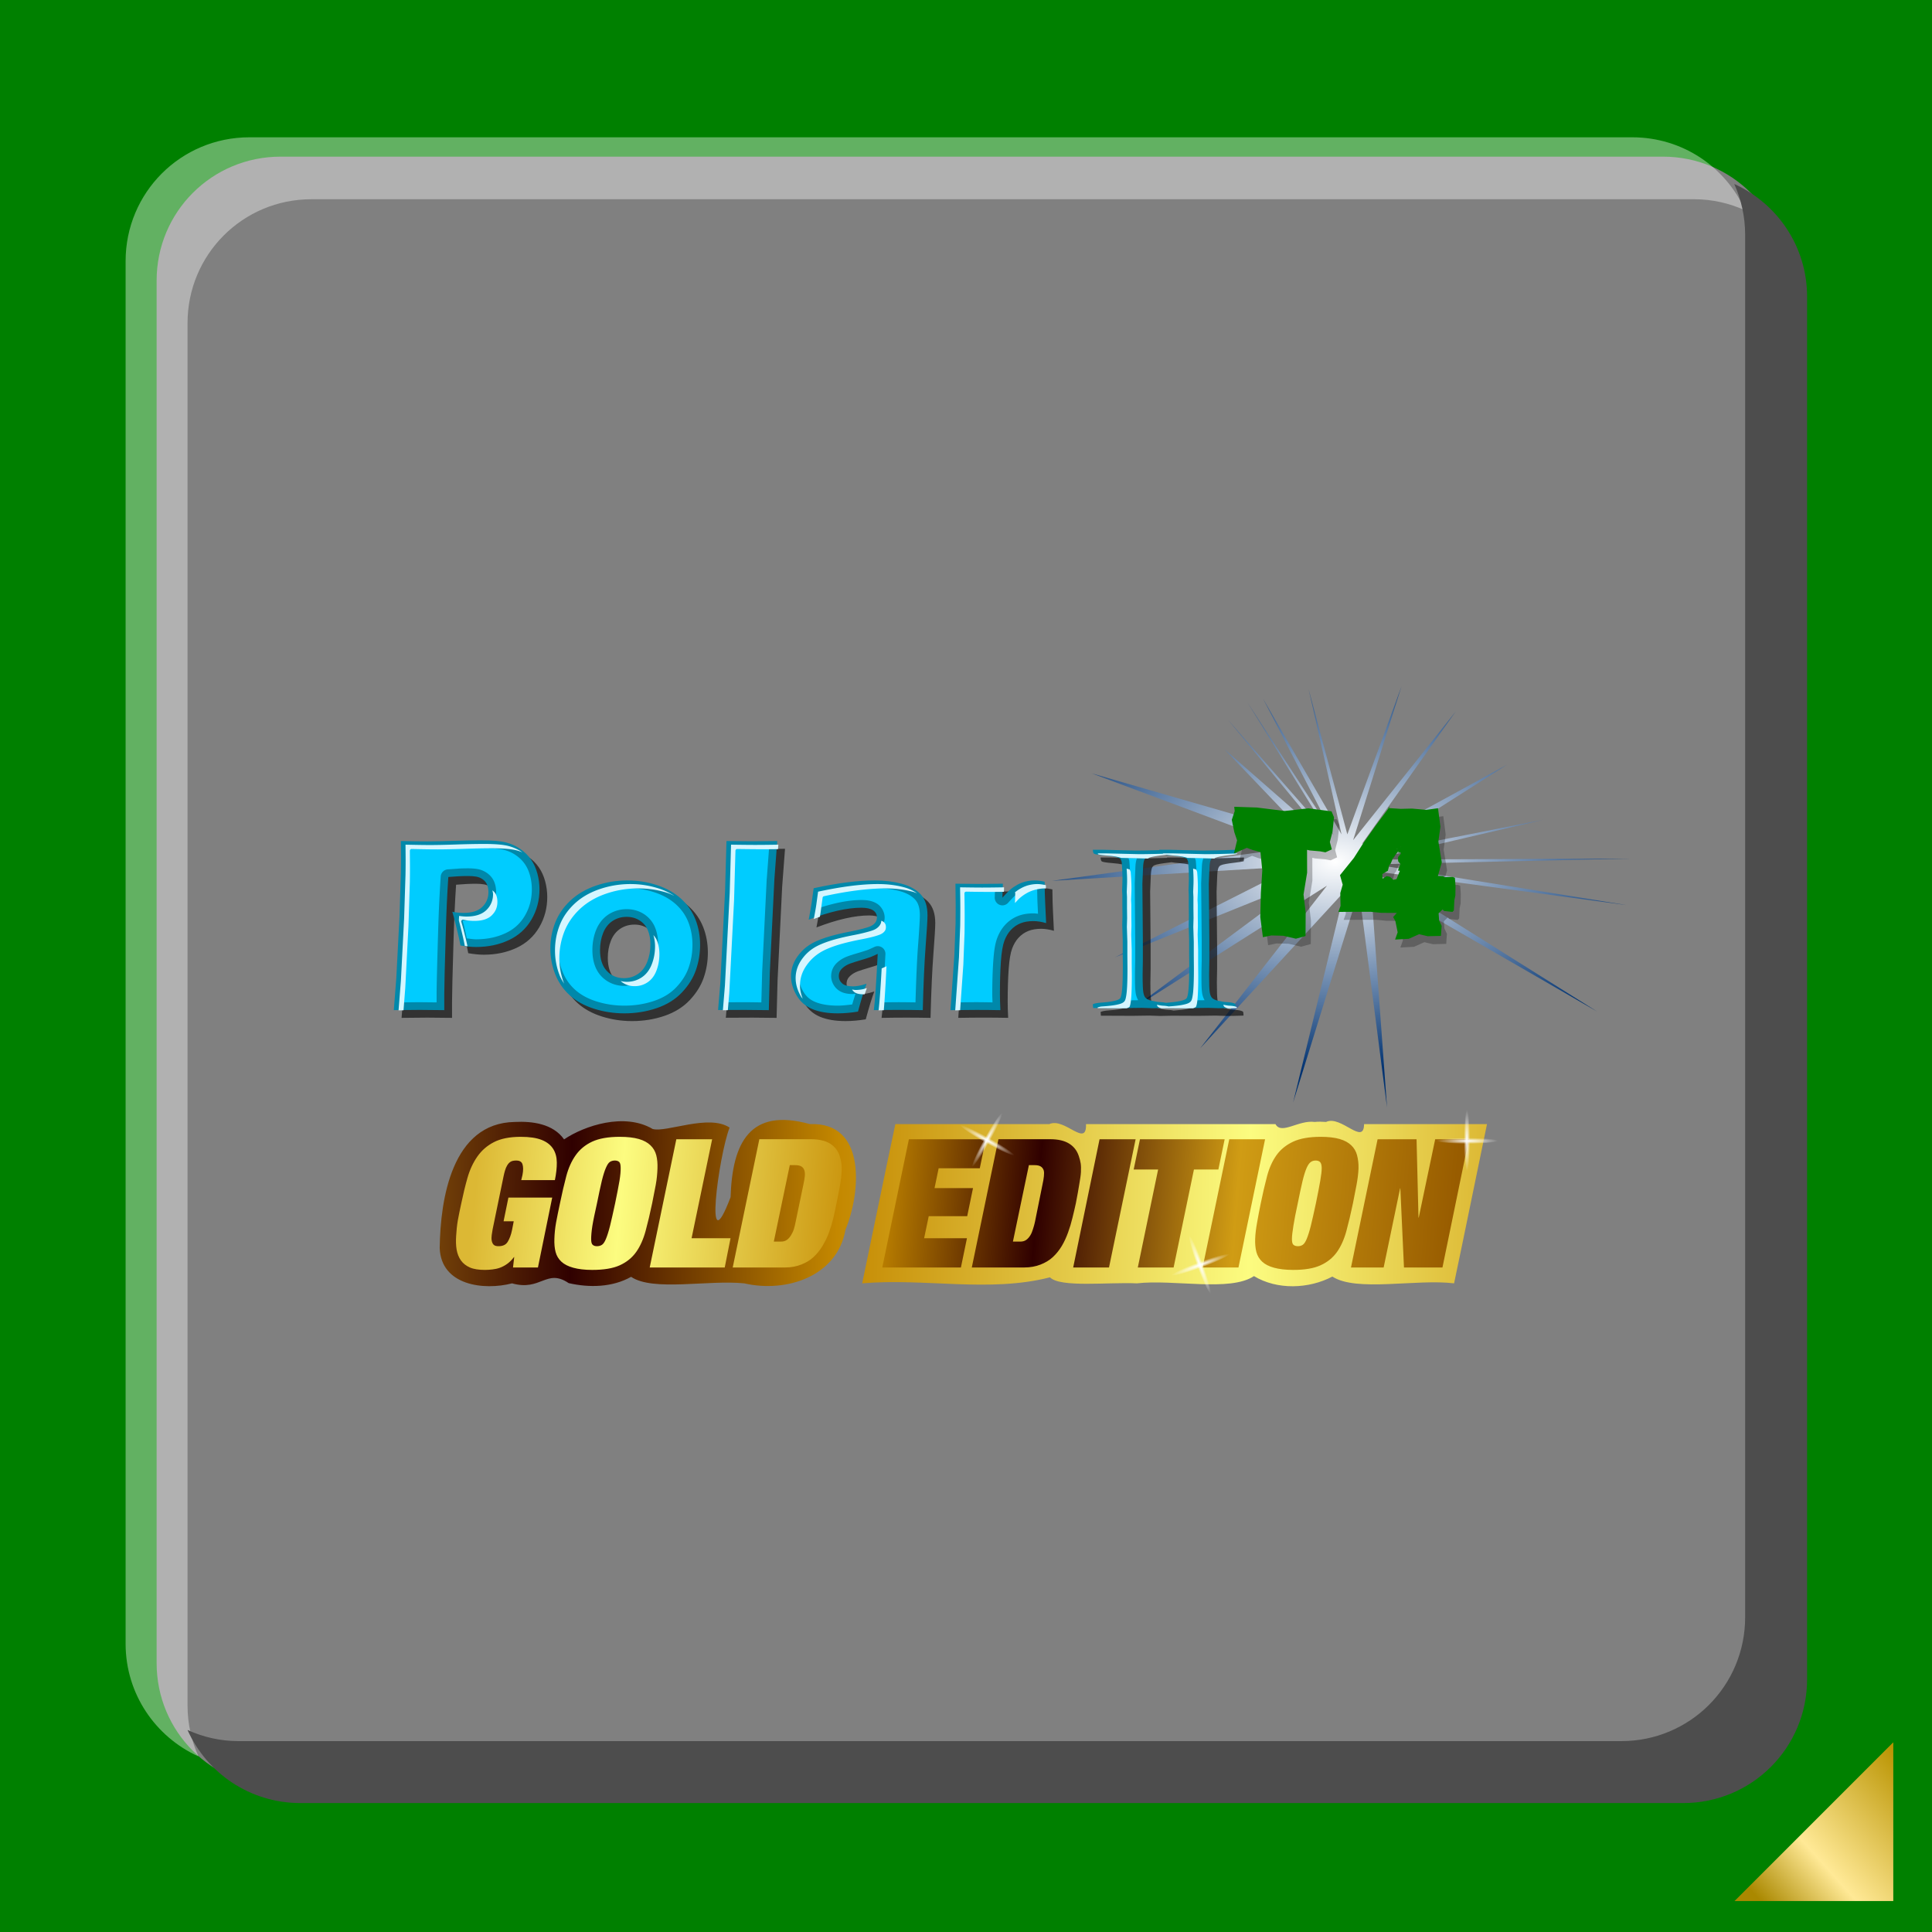 <?xml version="1.0" encoding="UTF-8"?>
<svg version="1.1" viewBox="0 0 249.5 249.5" xmlns="http://www.w3.org/2000/svg" xmlns:xlink="http://www.w3.org/1999/xlink">
<defs>
<filter id="i" color-interpolation-filters="sRGB">
<feGaussianBlur stdDeviation="2.623"/>
</filter>
<filter id="h" x="-.022" y="-.11" width="1.043" height="1.219" color-interpolation-filters="sRGB">
<feGaussianBlur stdDeviation="3.72"/>
</filter>
<filter id="g" color-interpolation-filters="sRGB">
<feGaussianBlur stdDeviation="1.298"/>
</filter>
<filter id="b" color-interpolation-filters="sRGB">
<feGaussianBlur stdDeviation="3.137"/>
</filter>
<linearGradient id="f" x1="522.5" x2="542" y1="856.61" y2="839.11" gradientUnits="userSpaceOnUse">
<stop stop-color="#a80" offset="0"/>
<stop stop-color="#ffe996" offset=".352"/>
<stop stop-color="#b99300" offset="1"/>
</linearGradient>
<radialGradient id="c" cx="617.25" cy="706.14" r="170.75" gradientTransform="matrix(.25 0 0 .159 316.62 613.87)" gradientUnits="userSpaceOnUse">
<stop stop-color="#fff" offset="0"/>
<stop stop-color="#003271" offset="1"/>
</radialGradient>
<linearGradient id="e" x1="360.02" x2="485.88" y1="766.78" y2="776.68" gradientUnits="userSpaceOnUse">
<stop stop-color="#dcb834" offset="0"/>
<stop stop-color="#fcfc80" offset=".149"/>
<stop stop-color="#c48800" offset=".407"/>
<stop stop-color="#300000" offset=".574"/>
<stop stop-color="#d09c14" offset=".777"/>
<stop stop-color="#985c00" offset="1"/>
</linearGradient>
<linearGradient id="d" x1="284.53" x2="490.53" y1="767.23" y2="770.23" gradientUnits="userSpaceOnUse">
<stop stop-color="#985c00" offset="0"/>
<stop stop-color="#d09c14" offset=".223"/>
<stop stop-color="#300000" offset=".426"/>
<stop stop-color="#c48800" offset=".593"/>
<stop stop-color="#fcfc80" offset=".851"/>
<stop stop-color="#dcb834" offset="1"/>
</linearGradient>
<radialGradient id="a" cx="185.69" cy="147.91" r="4" gradientTransform="matrix(1 0 0 .102 0 132.88)" gradientUnits="userSpaceOnUse">
<stop stop-color="#fff" offset="0"/>
<stop stop-color="#fff" stop-opacity="0" offset="1"/>
</radialGradient>
</defs>
<g transform="translate(-298.5 -614.86)">
<rect x="298.5" y="614.86" width="249.5" height="249.5" fill="#008000" fill-rule="evenodd"/>
<path d="m334.73 635.09h178.54c8.866 0 16.004 7.138 16.004 16.004v178.54c0 8.866-7.138 16.004-16.004 16.004h-178.54c-8.866 0-16.004-7.138-16.004-16.004v-178.54c0-8.866 7.138-16.004 16.004-16.004z" fill="#808080" fill-rule="evenodd"/>
<path d="m456.62 711.61 13.125 11.5-12.625-15.25 13.25 15.125-10.75-17.375 11.125 17.125-9.125-17.625 10.125 17.5-4.25-18.75 5 18.75 7-19.125-6.25 19.875 13.25-16.625-12.125 17.125 18.75-10.25-18.25 11.625 22.875-4.5-22 5.125 33.25-0.125-33 0.75 32.5 5.25-32.625-4.375 28.875 18.125-29.25-16.875 2.125 29.25-3.625-28-8.5 27.375 6.625-27.25-18.625 20.25 16.375-21-25.25 16 22.375-16.625-24.5 9.875 23.25-11.75-31.375 1.875 30.875-4.25-25.75-9.625 27.75 8z" fill="url(#c)"/>
<path transform="matrix(.25 0 0 .25 318 547.27)" d="m174.69 708.44c-3.966 8e-5 -8.816 0.089-14.531 0.281-5.715 0.192-10.216 0.281-13.5 0.281-3.412 9e-5 -7.933-0.059-13.562-0.188 0.043 4.18 0.062 7.197 0.062 9.031 0 2.431-0.02 4.85-0.062 7.281l-0.719 22.656-1.656 32-1.281 16.375c7.08-0.085 11.521-0.125 13.312-0.125l12.75 0.125v-8.312c-3e-5 -3.668 0.258-14.692 0.812-33.031 0.299-10.065 0.727-19.206 1.281-27.438l5.375-0.375c1.663-0.085 3.277-0.125 4.812-0.125 1.578 7e-5 2.982 0.099 4.219 0.312 1.237 0.213 2.351 0.681 3.375 1.406 1.024 0.725 1.781 1.651 2.25 2.781 0.469 1.13 0.687 2.425 0.688 3.875-6e-5 2.986-1.045 5.494-3.156 7.562-2.111 2.068-5.317 3.125-9.625 3.125-2.047 5e-5 -3.998-0.21-5.875-0.594 0.597 1.877 1.343 4.775 2.281 8.656 0.938 3.881 1.596 6.788 1.938 8.75 3.028 0.512 5.697 0.781 8 0.781 6.269 3e-5 11.905-1.185 16.938-3.531 5.032-2.346 8.947-5.891 11.719-10.625 2.772-4.734 4.156-9.941 4.156-15.656-8e-5 -2.772-0.369-5.491-1.094-8.156-0.725-2.666-1.8-5.066-3.25-7.156-1.45-2.09-3.282-3.912-5.5-5.469-2.218-1.557-4.718-2.681-7.469-3.406-2.751-0.725-6.973-1.094-12.688-1.094zm126.59 0.375-0.719 25.719-2.469 47.812-1.156 13.75 13.875-0.062c3.668 0 7.78 0.04 12.344 0.125l0.5-19.344 2.375-48.344 1.48-19.66c-4.691 0.085-8.963 0.125-12.844 0.125-2.985 8e-5 -7.447-0.04-13.375-0.125zm189.25 4.5c0.043 1.066 0.253 1.744 0.594 2 0.469 0.341 2.45 0.66 5.969 0.938 3.518 0.277 6.078 0.815 7.656 1.625 0.299 0.555 0.517 1.122 0.688 1.719 0.256 2.986 0.406 5.813 0.406 8.5 0 1.024-0.02 1.92-0.062 2.688l-0.125 3.344 0.125 2.625v5.875l0.062 5-0.125 4.531 0.25 7.75v7.031l0.062 6.719c-2e-5 9.809-0.468 15.276-1.406 16.406-0.938 1.13-4.662 1.917-11.188 2.344-0.981 0.085-1.968 0.304-2.906 0.688l0.156 1.938h1.188l15.062 0.062 8.812-0.125c2.729 0.128 4.621 0.188 5.688 0.188 1.341 0 3.438-0.057 5.875-0.125l13.938 0.062 8.812-0.125c2.729 0.128 4.621 0.188 5.688 0.188 1.834 0 4.713-0.059 8.594-0.188v-0.531c-5e-5 -0.384-0.06-0.852-0.188-1.406-0.64-0.597-2.174-0.946-4.562-1.031-1.109-0.043-2.632-0.281-4.594-0.75-1.322-0.341-2.268-0.799-2.844-1.375s-0.984-1.522-1.219-2.844c-0.235-1.322-0.344-4.38-0.344-9.156-3e-5 -1.28 0.04-3.679 0.125-7.219v-11.281l-0.281-28.469 0.344-8.25c0.085-2.09 0.323-3.514 0.75-4.281 0.256-0.512 0.664-0.88 1.219-1.094 0.896-0.426 3.386-0.875 7.438-1.344 2.005-0.256 3.428-0.474 4.281-0.688 0.085-0.597 0.125-1.255 0.125-1.938-7.25 0.256-13.056 0.406-17.406 0.406l-16.906-0.406h-5.406c3e-3 0.067-4e-3 0.124 0 0.188-4.667 0.134-8.852 0.219-12 0.219l-16.969-0.406h-5.375zm36.625 2.438c1.007 0.164 2.399 0.354 4.25 0.5 3.518 0.277 6.078 0.815 7.656 1.625 0.299 0.555 0.548 1.122 0.719 1.719 0.256 2.986 0.375 5.813 0.375 8.5 0 1.024-0.02 1.92-0.062 2.688l-0.125 3.344 0.125 2.625v5.875l0.062 5-0.125 4.531 0.25 7.75v7.031l0.062 6.719c-2e-5 9.809-0.468 15.276-1.406 16.406-0.911 1.098-4.474 1.879-10.656 2.312-0.767-0.181-1.765-0.331-3-0.375-1.109-0.043-2.632-0.281-4.594-0.75-1.322-0.341-2.268-0.799-2.844-1.375-0.576-0.576-0.984-1.522-1.219-2.844-0.235-1.322-0.375-4.38-0.375-9.156-3e-5 -1.28 0.04-3.679 0.125-7.219v-11.281l-0.25-28.469 0.344-8.25c0.085-2.09 0.323-3.514 0.75-4.281 0.256-0.512 0.664-0.88 1.219-1.094 0.896-0.426 3.355-0.875 7.406-1.344 0.508-0.065 0.879-0.125 1.312-0.188zm-277 13.406c-5.672 7e-5 -11.129 0.906-16.375 2.719-5.246 1.813-9.658 4.412-13.219 7.781-3.561 3.369-6.139 7.153-7.781 11.375-1.642 4.222-2.469 8.664-2.469 13.312 0 4.649 0.847 9.09 2.531 13.312 1.685 4.222 4.183 7.847 7.531 10.875s7.541 5.328 12.531 6.906c4.99 1.578 10.177 2.375 15.594 2.375 5.886-1e-5 11.452-0.896 16.719-2.688 5.267-1.791 9.619-4.49 13.031-8.094 3.412-3.604 5.821-7.478 7.25-11.594 1.429-4.116 2.156-8.437 2.156-13-9e-5 -4.691-0.807-9.083-2.406-13.156-1.599-4.073-4.068-7.638-7.438-10.688-3.369-3.049-7.492-5.379-12.375-7-4.883-1.621-9.993-2.437-15.281-2.438zm127.84 0c-8.828 7e-5 -19.405 1.344-31.688 4.031-0.469 3.412-0.818 5.932-1.031 7.531-0.213 1.599-0.721 4.497-1.531 8.719 10.79-4.137 19.852-6.187 27.188-6.188 2.644 6e-5 4.666 0.438 6.031 1.312 1.365 0.874 2.031 2.098 2.031 3.719-5e-5 0.597-0.099 1.186-0.312 1.719-0.213 0.533-0.572 1.041-1.062 1.531-0.491 0.491-1.117 0.919-1.906 1.281-0.789 0.363-2.114 0.791-3.969 1.281-1.855 0.49-3.907 0.949-6.125 1.375-5.331 1.024-9.712 2.099-13.188 3.25-3.476 1.152-6.214 2.387-8.219 3.688-2.005 1.301-3.757 2.854-5.25 4.688s-2.609 3.706-3.312 5.625c-0.704 1.919-1.031 3.902-1.031 5.906-1e-5 3.284 0.946 6.56 2.844 9.844s4.606 5.654 8.125 7.125c3.518 1.471 7.899 2.219 13.188 2.219 3.284-1e-5 6.77-0.309 10.438-0.906 1.706-6.312 3.169-11.091 4.406-14.375-1.791 0.597-3.195 0.944-4.219 1.094s-1.979 0.25-2.875 0.25c-2.516 1e-5 -4.348-0.508-5.5-1.531-1.152-1.024-1.719-2.269-1.719-3.719-3e-5 -0.938 0.189-1.795 0.594-2.562 0.405-0.768 1.103-1.525 2.062-2.25 0.96-0.725 2.074-1.312 3.375-1.781 1.301-0.469 3.103-1.036 5.406-1.719 2.303-0.682 3.927-1.19 4.844-1.531 0.917-0.341 2.192-0.92 3.812-1.688-0.725 14.671-1.403 24.371-2 29.062 4.521-0.085 8.803-0.125 12.812-0.125 4.137 0 8.289 0.04 12.469 0.125 0.341-13.562 0.829-24.547 1.469-32.906 0.64-8.359 0.969-13.705 0.969-16.094-7e-5 -4.691-1.186-8.296-3.531-10.812-2.346-2.516-5.602-4.338-9.781-5.469-4.18-1.13-8.78-1.719-13.812-1.719zm82.5 0c-1.621 7e-5 -3.164 0.2-4.656 0.562-1.493 0.363-2.917 0.91-4.281 1.656-1.365 0.746-2.59 1.583-3.656 2.5-1.066 0.917-2.43 2.311-4.094 4.188l0.25-7.219c-4.606 0.085-8.679 0.125-12.219 0.125-3.028 7e-5 -7.121-0.04-12.281-0.125 0.085 4.606 0.125 8.449 0.125 11.562 0 3.071-0.02 6.088-0.062 9.031l-0.62 16.3-2 28.406c4.734-0.085 9.175-0.125 13.312-0.125 4.18 0 8.332 0.04 12.469 0.125-0.171-3.284-0.25-6.032-0.25-8.25-3e-5 -6.312 0.159-11.939 0.5-16.844 0.341-4.905 0.959-8.49 1.812-10.75 0.853-2.26 1.978-4.142 3.406-5.656s3.082-2.629 4.938-3.375c1.855-0.746 4.066-1.125 6.625-1.125 2.047 4e-5 4.248 0.349 6.594 1.031l-0.469-9.875c-0.171-3.028-0.27-6.851-0.312-11.5-1.877-0.426-3.59-0.656-5.125-0.656zm-210.78 18.812c2.602 5e-5 4.872 0.658 6.812 1.938 1.94 1.28 3.334 2.961 4.188 5.094 0.853 2.132 1.281 4.543 1.281 7.188-5e-5 3.199-0.537 6.175-1.625 8.969-1.088 2.793-2.711 4.915-4.844 6.344s-4.532 2.156-7.219 2.156c-3.54 2e-5 -6.498-1.255-8.844-3.75s-3.5-6.09-3.5-10.781c-3e-5 -3.199 0.537-6.167 1.625-8.875 1.087-2.708 2.711-4.749 4.844-6.156 2.132-1.407 4.552-2.125 7.281-2.125z" filter="url(#i)" opacity=".779"/>
<path d="m360.67 723.38c-0.992 2e-5 -2.204 0.022-3.633 0.07-1.429 0.048-2.554 0.07-3.375 0.07-0.853 2e-5 -1.983-0.015-3.391-0.047 0.011 1.045 0.016 1.799 0.016 2.258 0 0.608-5e-3 1.213-0.016 1.82l-0.18 5.664-0.414 8-0.32 4.094c1.77-0.021 2.88-0.031 3.328-0.031l3.188 0.031v-2.078c-1e-5 -0.917 0.065-3.673 0.203-8.258 0.075-2.516 0.182-4.802 0.32-6.859l1.344-0.094c0.416-0.021 0.819-0.031 1.203-0.031 0.394 2e-5 0.745 0.025 1.055 0.078 0.309 0.053 0.588 0.17 0.844 0.352 0.256 0.181 0.445 0.413 0.562 0.695 0.117 0.283 0.172 0.606 0.172 0.969-1e-5 0.746-0.261 1.373-0.789 1.891-0.528 0.517-1.329 0.781-2.406 0.781-0.512 1e-5 -1-0.052-1.469-0.148 0.149 0.469 0.336 1.194 0.57 2.164 0.235 0.97 0.399 1.697 0.484 2.188 0.757 0.128 1.424 0.195 2 0.195 1.567 1e-5 2.976-0.296 4.234-0.883 1.258-0.586 2.237-1.473 2.93-2.656 0.693-1.183 1.039-2.485 1.039-3.914-2e-5 -0.693-0.092-1.373-0.273-2.039-0.181-0.666-0.45-1.267-0.812-1.789-0.363-0.522-0.821-0.978-1.375-1.367-0.554-0.389-1.179-0.67-1.867-0.852-0.688-0.181-1.743-0.273-3.172-0.273zm31.648 0.094-0.18 6.43-0.617 11.953-0.289 3.438 3.469-0.016c0.917 0 1.945 0.01 3.086 0.031l0.125-4.836 0.594-12.086 0.367-4.914c-1.173 0.021-2.241 0.031-3.211 0.031-0.746 2e-5 -1.862-0.01-3.344-0.031zm47.312 1.125c0.011 0.267 0.063 0.436 0.148 0.5 0.117 0.085 0.613 0.165 1.492 0.234 0.88 0.069 1.52 0.204 1.914 0.406 0.075 0.139 0.129 0.28 0.172 0.43 0.064 0.746 0.102 1.453 0.102 2.125 0 0.256-5e-3 0.48-0.016 0.672l-0.031 0.836 0.031 0.656v1.469l0.016 1.25-0.031 1.133 0.062 1.938v1.758l0.016 1.68c0 2.452-0.117 3.819-0.352 4.102-0.235 0.283-1.166 0.479-2.797 0.586-0.245 0.021-0.492 0.076-0.727 0.172l0.039 0.484h0.297l3.766 0.016 2.203-0.031c0.682 0.032 1.155 0.047 1.422 0.047 0.335 0 0.86-0.014 1.469-0.031l3.484 0.016 2.203-0.031c0.682 0.032 1.155 0.047 1.422 0.047 0.458 0 1.178-0.015 2.148-0.047v-0.133c-2e-5 -0.096-0.015-0.213-0.047-0.352-0.16-0.149-0.544-0.236-1.141-0.258-0.277-0.011-0.658-0.07-1.148-0.188-0.331-0.085-0.567-0.2-0.711-0.344-0.144-0.144-0.246-0.38-0.305-0.711-0.059-0.331-0.086-1.095-0.086-2.289-1e-5 -0.32 0.01-0.92 0.031-1.805v-2.82l-0.07-7.117 0.086-2.062c0.021-0.522 0.081-0.878 0.188-1.07 0.064-0.128 0.166-0.22 0.305-0.273 0.224-0.107 0.846-0.219 1.859-0.336 0.501-0.064 0.857-0.119 1.07-0.172 0.021-0.149 0.031-0.314 0.031-0.484-1.813 0.064-3.264 0.102-4.352 0.102l-4.227-0.102h-1.352c7.5e-4 0.017-1e-3 0.031 0 0.047-1.167 0.034-2.213 0.055-3 0.055l-4.242-0.102h-1.344zm9.156 0.609c0.252 0.041 0.6 0.089 1.062 0.125 0.88 0.069 1.52 0.204 1.914 0.406 0.075 0.139 0.137 0.28 0.18 0.43 0.064 0.746 0.094 1.453 0.094 2.125 0 0.256-5e-3 0.48-0.016 0.672l-0.031 0.836 0.031 0.656v1.469l0.016 1.25-0.031 1.133 0.062 1.938v1.758l0.016 1.68c-1e-5 2.452-0.117 3.819-0.352 4.102-0.228 0.274-1.118 0.47-2.664 0.578-0.192-0.045-0.441-0.083-0.75-0.094-0.277-0.011-0.658-0.07-1.148-0.188-0.331-0.085-0.567-0.2-0.711-0.344-0.144-0.144-0.246-0.38-0.305-0.711-0.059-0.331-0.094-1.095-0.094-2.289-1e-5 -0.32 0.01-0.92 0.031-1.805v-2.82l-0.062-7.117 0.086-2.062c0.021-0.522 0.081-0.878 0.188-1.07 0.064-0.128 0.166-0.22 0.305-0.273 0.224-0.107 0.839-0.219 1.852-0.336 0.127-0.016 0.22-0.031 0.328-0.047zm-69.25 3.352c-1.418 2e-5 -2.782 0.227-4.094 0.68-1.312 0.453-2.414 1.103-3.305 1.945-0.89 0.842-1.535 1.788-1.945 2.844s-0.617 2.166-0.617 3.328c0 1.162 0.212 2.273 0.633 3.328 0.421 1.056 1.046 1.962 1.883 2.719 0.837 0.757 1.885 1.332 3.133 1.727s2.544 0.594 3.898 0.594c1.471-1e-5 2.863-0.224 4.18-0.672 1.317-0.448 2.405-1.123 3.258-2.023 0.853-0.901 1.455-1.869 1.812-2.898 0.357-1.029 0.539-2.109 0.539-3.25-2e-5 -1.173-0.202-2.271-0.602-3.289-0.4-1.018-1.017-1.909-1.859-2.672-0.842-0.762-1.873-1.345-3.094-1.75-1.221-0.405-2.498-0.609-3.82-0.609zm31.961 0c-2.207 2e-5 -4.851 0.336-7.922 1.008-0.117 0.853-0.204 1.483-0.258 1.883-0.053 0.4-0.18 1.124-0.383 2.18 2.698-1.034 4.963-1.547 6.797-1.547 0.661 1e-5 1.167 0.11 1.508 0.328 0.341 0.219 0.508 0.525 0.508 0.93-1e-5 0.149-0.025 0.296-0.078 0.43-0.053 0.133-0.143 0.26-0.266 0.383-0.123 0.123-0.279 0.23-0.477 0.32-0.197 0.091-0.528 0.198-0.992 0.32-0.464 0.123-0.977 0.237-1.531 0.344-1.333 0.256-2.428 0.525-3.297 0.812-0.869 0.288-1.554 0.597-2.055 0.922-0.501 0.325-0.939 0.713-1.312 1.172-0.373 0.458-0.652 0.926-0.828 1.406-0.176 0.48-0.258 0.975-0.258 1.477 0 0.821 0.236 1.64 0.711 2.461 0.474 0.821 1.152 1.413 2.031 1.781 0.88 0.368 1.975 0.555 3.297 0.555 0.821-1e-5 1.692-0.077 2.609-0.227 0.426-1.578 0.792-2.773 1.102-3.594-0.448 0.149-0.799 0.236-1.055 0.273-0.256 0.037-0.495 0.062-0.719 0.062-0.629 0-1.087-0.127-1.375-0.383-0.288-0.256-0.43-0.567-0.43-0.93 0-0.235 0.047-0.449 0.148-0.641 0.101-0.192 0.276-0.381 0.516-0.562 0.24-0.181 0.519-0.328 0.844-0.445 0.325-0.117 0.776-0.259 1.352-0.43 0.576-0.171 0.982-0.298 1.211-0.383 0.229-0.085 0.548-0.23 0.953-0.422-0.181 3.668-0.351 6.093-0.5 7.266 1.13-0.021 2.201-0.031 3.203-0.031 1.034 0 2.072 0.01 3.117 0.031 0.085-3.391 0.207-6.137 0.367-8.227 0.16-2.09 0.242-3.426 0.242-4.023-2e-5 -1.173-0.296-2.074-0.883-2.703-0.586-0.629-1.4-1.085-2.445-1.367-1.045-0.283-2.195-0.43-3.453-0.43zm20.625 0c-0.405 2e-5 -0.791 0.05-1.164 0.141-0.373 0.091-0.729 0.227-1.07 0.414-0.341 0.187-0.648 0.396-0.914 0.625-0.267 0.229-0.608 0.578-1.023 1.047l0.062-1.805c-1.151 0.021-2.17 0.031-3.055 0.031-0.757 2e-5 -1.78-0.01-3.07-0.031 0.021 1.151 0.031 2.112 0.031 2.891 0 0.768-5e-3 1.522-0.016 2.258l-0.156 4.078-0.5 7.102c1.183-0.021 2.294-0.031 3.328-0.031 1.045 0 2.083 0.01 3.117 0.031-0.043-0.821-0.062-1.508-0.062-2.062 0-1.578 0.04-2.985 0.125-4.211 0.085-1.226 0.24-2.122 0.453-2.688 0.213-0.565 0.494-1.036 0.852-1.414 0.357-0.379 0.771-0.657 1.234-0.844 0.464-0.187 1.016-0.281 1.656-0.281 0.512 1e-5 1.062 0.087 1.648 0.258l-0.117-2.469c-0.043-0.757-0.068-1.713-0.078-2.875-0.469-0.107-0.897-0.164-1.281-0.164zm-52.695 4.703c0.65 1e-5 1.218 0.165 1.703 0.484 0.485 0.32 0.834 0.74 1.047 1.273 0.213 0.533 0.32 1.136 0.32 1.797-1e-5 0.8-0.134 1.544-0.406 2.242-0.272 0.698-0.678 1.229-1.211 1.586-0.533 0.357-1.133 0.539-1.805 0.539-0.885 1e-5 -1.625-0.314-2.211-0.938-0.586-0.624-0.875-1.522-0.875-2.695-1e-5 -0.8 0.134-1.542 0.406-2.219 0.272-0.677 0.678-1.187 1.211-1.539 0.533-0.352 1.138-0.531 1.82-0.531z" fill="#08a"/>
<path transform="matrix(.25 0 0 .25 318 547.27)" d="m170.69 708.41c-3.907 8e-5 -8.725 0.09-14.406 0.281-5.744 0.193-10.269 0.281-13.625 0.281-2.421 6e-5 -6.069-0.063-9.562-0.125 0.013 1.734 0.031 3.973 0.031 5 0 2.453-0.019 4.888-0.062 7.344a3.96 3.96 0 0 1 0 0.062l-0.719 22.656a3.96 3.96 0 0 1 0 0.094l-1.656 32a3.96 3.96 0 0 1-0.031 0.094l-0.938 12.062c3.624-0.038 7.782-0.094 9.031-0.094a3.96 3.96 0 0 1 0.031 0l8.75 0.094v-4.312c-3e-5 -3.854 0.258-14.806 0.812-33.156 0.3-10.106 0.754-19.303 1.312-27.594a3.96 3.96 0 0 1 3.656-3.656l5.375-0.375a3.96 3.96 0 0 1 0.094-0.031c1.731-0.089 3.396-0.125 5-0.125 1.744 8e-5 3.378 0.112 4.906 0.375 1.8 0.31 3.495 1.05 4.969 2.094 1.569 1.112 2.871 2.653 3.625 4.469 0.713 1.717 1 3.559 1 5.406-8e-5 3.909-1.556 7.675-4.344 10.406-3.061 2.999-7.451 4.25-12.406 4.25-0.207 1e-5 -0.388-0.059-0.594-0.062 0.295 1.163 0.502 1.806 0.844 3.219 0.633 2.62 0.964 4.227 1.344 6.031 1.669 0.202 3.46 0.469 4.75 0.469 5.77 3e-5 10.78-1.073 15.25-3.156 4.36-2.032 7.613-4.956 10-9.031 2.423-4.137 3.594-8.58 3.594-13.656-7e-5 -2.421-0.302-4.789-0.938-7.125-0.623-2.29-1.525-4.262-2.688-5.938-1.174-1.692-2.663-3.158-4.531-4.469-1.806-1.268-3.841-2.194-6.188-2.812-2.106-0.555-6.143-0.969-11.688-0.969zm130.47 0.406-0.625 21.844a3.96 3.96 0 0 1 0 0.094l-2.469 47.812a3.96 3.96 0 0 1-0.031 0.125l-0.781 9.406 9.531-0.031a3.96 3.96 0 0 1 0.031 0c2.523 0 5.533 0.055 8.469 0.094l0.406-15.438a3.96 3.96 0 0 1 0-0.094l2.375-48.344a3.96 3.96 0 0 1 0.031-0.094l1.156-15.375c-2.954 0.037-5.991 0.094-8.594 0.094-2.135 6e-5 -5.908-0.052-9.5-0.094zm203.72 4.781c0.111 0.305 0.29 0.608 0.375 0.906a3.96 3.96 0 0 1 0.125 0.75c0.263 3.066 0.437 6.009 0.438 8.844 0 1.052-0.016 1.989-0.062 2.844v0.062l-0.125 2.938v0.344l0.125 2.281a3.96 3.96 0 0 1 0 0.188v5.875l0.062 4.938a3.96 3.96 0 0 1 0 0.156l-0.125 4.312v0.219l0.25 7.531a3.96 3.96 0 0 1 0 0.125v7.031l0.062 6.688a3.96 3.96 0 0 1 0 0.031c-1e-5 4.968-0.124 8.846-0.375 11.781-0.126 1.467-0.269 2.696-0.5 3.781-0.135 0.631-0.326 1.238-0.594 1.875l5.406-0.062c-0.588-1.05-1.013-2.153-1.219-3.312-0.371-2.088-0.438-4.989-0.438-9.844-3e-5 -1.344 0.042-3.74 0.125-7.219v-11.281l-0.25-28.438a3.96 3.96 0 0 1 0-0.188l0.34-8.27c0.074-1.822 0.253-3.292 0.812-4.812-0.119 2.2e-4 -0.321 0-0.438 0a3.96 3.96 0 0 1-0.094 0l-3.906-0.094zm34.344 0c0.121 0.313 0.277 0.565 0.375 0.906a3.96 3.96 0 0 1 0.125 0.75c0.265 3.093 0.406 6.04 0.406 8.844 0 1.052-0.016 1.989-0.062 2.844v0.062l-0.125 2.938v0.344l0.125 2.281a3.96 3.96 0 0 1 0 0.188v5.875l0.062 4.938a3.96 3.96 0 0 1 0 0.156l-0.125 4.312v0.219l0.25 7.531a3.96 3.96 0 0 1 0 0.125v7.031l0.062 6.688a3.96 3.96 0 0 1 0 0.031c-1e-5 4.968-0.124 8.846-0.375 11.781-0.126 1.467-0.269 2.696-0.5 3.781-0.135 0.631-0.326 1.238-0.594 1.875l5.406-0.062c-0.588-1.05-1.013-2.153-1.219-3.312-0.381-2.148-0.406-5.007-0.406-9.844-3e-5 -1.344 0.042-3.74 0.125-7.219v-11.281l-0.281-28.438a3.96 3.96 0 0 1 0-0.188l0.344-8.25c0.074-1.822 0.253-3.292 0.812-4.812-0.113 1.9e-4 -0.327 0-0.438 0a3.96 3.96 0 0 1-0.094 0l-3.875-0.094zm-293.06 15.52c-5.251 6e-5 -10.264 0.831-15.094 2.5-4.789 1.655-8.667 3.96-11.781 6.906-3.179 3.008-5.388 6.275-6.812 9.938-1.465 3.767-2.188 7.696-2.188 11.875 0 4.168 0.75 8.085 2.25 11.844 1.474 3.695 3.591 6.775 6.5 9.406 2.868 2.594 6.519 4.626 11.062 6.062 4.603 1.456 9.378 2.188 14.406 2.188 5.484-1e-5 10.594-0.822 15.438-2.469 4.749-1.615 8.503-3.963 11.438-7.062 3.078-3.251 5.146-6.647 6.375-10.188 1.284-3.698 1.937-7.545 1.938-11.688-8e-5 -4.237-0.714-8.125-2.125-11.719-1.38-3.514-3.462-6.523-6.406-9.188-2.922-2.644-6.53-4.714-10.969-6.188-4.477-1.486-9.15-2.219-14.031-2.219zm127.84 0c-7.752 6e-5 -17.295 1.234-28.156 3.469-0.232 1.684-0.495 3.681-0.625 4.656-0.059 0.446-0.313 1.633-0.406 2.219 8.321-2.723 15.684-4.187 22.125-4.188 3.082 7e-5 5.802 0.429 8.156 1.938 2.285 1.464 3.875 4.356 3.875 7.062-9e-5 1.036-0.165 2.115-0.594 3.188-0.46 1.15-1.164 2.101-1.938 2.875-0.868 0.868-1.921 1.538-3.062 2.062-1.242 0.571-2.669 0.983-4.625 1.5-1.964 0.519-4.086 0.997-6.375 1.438-5.221 1.003-9.456 2.054-12.688 3.125-3.263 1.081-5.729 2.223-7.312 3.25-1.682 1.091-3.118 2.369-4.344 3.875-1.27 1.56-2.132 3.07-2.656 4.5-0.537 1.465-0.781 2.958-0.781 4.531-1e-5 2.524 0.7 5.085 2.312 7.875 1.494 2.585 3.429 4.271 6.219 5.438 2.88 1.204 6.741 1.906 11.656 1.906 2.3-1e-5 4.873-0.298 7.438-0.625 0.611-2.176 1.136-3.729 1.688-5.5-0.461 0.035-0.898 0.125-1.375 0.125-3.049 1e-5 -5.901-0.554-8.125-2.531-1.861-1.654-3.063-4.205-3.062-6.688-5e-5 -1.469 0.327-3.012 1.062-4.406 0.779-1.477 1.906-2.595 3.188-3.562 1.316-0.994 2.793-1.762 4.406-2.344 1.441-0.52 3.288-1.089 5.625-1.781 2.276-0.674 3.905-1.213 4.594-1.469 0.67-0.249 1.91-0.809 3.5-1.562a3.96 3.96 0 0 1 5.656 3.781c-0.615 12.454-1.172 19.425-1.719 24.875 2.914-0.037 5.879-0.094 8.562-0.094 2.878 0 5.789 0.054 8.688 0.094 0.332-11.465 0.741-21.748 1.312-29.219 0.638-8.334 0.937-13.756 0.938-15.781-6e-5 -4.024-0.955-6.502-2.469-8.125-1.75-1.877-4.262-3.358-7.906-4.344-3.807-1.03-8.057-1.562-12.781-1.562zm82.5 0c-1.295 6e-5 -2.51 0.144-3.719 0.438-1.166 0.283-2.25 0.7-3.312 1.281-1.147 0.627-2.137 1.316-2.969 2.031-0.828 0.712-2.123 2.012-3.719 3.812a3.96 3.96 0 0 1-6.938-2.75l0.094-3.094c-2.811 0.036-5.741 0.094-8.094 0.094-2.055 5e-5 -5.279-0.056-8.281-0.094 0.035 2.666 0.094 5.515 0.094 7.562 0 3.088-0.02 6.13-0.062 9.094a3.96 3.96 0 0 1 0 0.094l-0.625 16.312a3.96 3.96 0 0 1-0.031 0.125l-1.688 24.125c3.095-0.038 6.242-0.094 9.062-0.094 2.803 0 5.591 0.057 8.375 0.094-0.043-1.414-0.125-3.09-0.125-4.25-3e-5 -6.378 0.181-12.096 0.531-17.125 0.355-5.102 0.913-8.912 2.031-11.875 1.002-2.657 2.409-5.018 4.25-6.969 1.81-1.918 3.978-3.392 6.344-4.344 2.436-0.98 5.144-1.406 8.094-1.406 0.778 2e-5 1.584 0.108 2.375 0.188l-0.219-4.844v-0.031c-0.124-2.203-0.164-5.256-0.219-8.219-0.385-0.031-0.915-0.156-1.25-0.156zm-210.78 10.88c3.269 6e-5 6.395 0.877 9 2.594 2.544 1.678 4.549 4.09 5.688 6.938 1.065 2.664 1.562 5.585 1.562 8.656-6e-5 3.642-0.634 7.138-1.906 10.406-1.325 3.404-3.446 6.267-6.312 8.188-2.757 1.847-6.036 2.844-9.438 2.844-4.476 3e-5 -8.689-1.777-11.719-5-3.202-3.405-4.594-8.159-4.594-13.5-3e-5 -3.642 0.614-7.126 1.906-10.344 1.339-3.335 3.514-6.132 6.344-8 2.765-1.825 6.045-2.781 9.469-2.781z" fill="#0cf" filter="url(#h)"/>
<path transform="matrix(.25 0 0 .25 318 547.27)" d="m172.19 706.31c-3.953 8e-5 -8.793 0.09-14.5 0.281-5.721 0.192-10.231 0.281-13.531 0.281-3.194 8e-5 -7.567-0.076-12.688-0.188 0.035 3.573 0.062 6.494 0.062 8.156 0 2.436-0.02 4.845-0.062 7.281a0.883 0.883 0 0 1 0 0.031l-0.719 22.656-1.656 32a0.883 0.883 0 0 1 0 0.031l-1.219 15.438c0.942-8e-3 1.784-0.026 2.562-0.031l0.906-11.5v-0.031l1.65-31.97 0.719-22.625c1.8e-4 -0.01-1.8e-4 -0.021 0-0.031 0.042-2.415 0.062-4.834 0.062-7.25 0-1.827-0.02-4.853-0.062-9.031a0.883 0.883 0 0 1 0.906-0.875c5.625 0.128 10.13 0.188 13.531 0.188 3.268 9e-5 7.76-0.089 13.469-0.281 5.723-0.192 10.583-0.281 14.562-0.281 5.753 8e-5 10.011 0.362 12.906 1.125 0.955 0.252 1.852 0.621 2.75 0.969-2.126-1.492-4.527-2.58-7.188-3.281-2.607-0.687-6.792-1.062-12.469-1.062zm127.44 0.375-0.688 24.875-2.469 47.812a0.883 0.883 0 0 1 0 0.031l-1.062 12.812 2.562-0.031 0.75-8.875v-0.031l2.469-47.781 0.719-25.719a0.883 0.883 0 0 1 0.875-0.844c5.926 0.085 10.397 0.125 13.375 0.125 2.38 5e-5 5.023-0.03 7.719-0.062l0.188-2.312c-4.285 0.073-8.312 0.125-11.906 0.125-2.804 8e-5 -7.148-0.05-12.531-0.125zm189.47 4.5c0.026 0.074 0.099 0.434 0.062 0.406-0.069-0.05 0.084 0.055 0.344 0.125 0.26 0.07 0.616 0.143 1.094 0.219 0.955 0.151 2.317 0.3 4.062 0.438 2.726 0.215 4.832 0.599 6.5 1.156h0.094l13.125 0.312h0.031c0.178 5e-5 0.393 1.1e-4 0.594 0 0.181-0.123 0.353-0.258 0.562-0.344v-0.031c0.013-6e-3 0.049 6e-3 0.062 0 0.619-0.286 1.451-0.494 2.688-0.719 1.256-0.228 2.886-0.453 4.906-0.688 0.011-1e-3 0.02 1e-3 0.031 0 0.475-0.061 0.848-0.125 1.281-0.188a0.883 0.883 0 0 1 0.281 0c0.987 0.16 2.331 0.356 4.156 0.5 2.712 0.214 4.808 0.605 6.469 1.156h0.094l13.156 0.312h0.031c0.176 4e-5 0.392 1e-4 0.594 0 0.181-0.123 0.353-0.258 0.562-0.344v-0.031c0.013-6e-3 0.049 6e-3 0.062 0 0.623-0.288 1.444-0.494 2.688-0.719 1.263-0.228 2.918-0.453 4.938-0.688 0.015-2e-3 0.017 2e-3 0.031 0 1.675-0.214 2.722-0.393 3.531-0.562 8e-3 -0.092 0.025-0.187 0.031-0.281-6.7 0.231-12.341 0.375-16.469 0.375a0.883 0.883 0 0 1-0.031 0l-16.875-0.406h-4.844a0.883 0.883 0 0 1-0.531 0.188c-4.671 0.134-8.867 0.219-12.031 0.219a0.883 0.883 0 0 1-0.031 0l-16.938-0.406h-4.312zm14.875 7.875c0.138 2.065 0.25 4.107 0.25 6.031 0 1.023-0.02 1.935-0.062 2.719v0.031l-0.125 3.25v0.062l0.125 2.562a0.883 0.883 0 0 1 0 0.031v5.875l0.062 5a0.883 0.883 0 0 1 0 0.031l-0.125 4.469v0.062l0.25 7.688a0.883 0.883 0 0 1 0 0.031v7.031l0.062 6.719c-1e-5 4.919-0.106 8.752-0.344 11.531-0.119 1.389-0.281 2.523-0.469 3.406-0.188 0.883-0.346 1.507-0.781 2.031-0.772 0.929-2.067 1.344-4 1.75-1.933 0.406-4.526 0.691-7.812 0.906-0.699 0.061-1.359 0.282-2.031 0.5l0.031 0.375h0.375l14.594 0.062c0.826-0.275 1.369-0.598 1.469-0.719 0.034-0.041 0.274-0.515 0.438-1.281 0.163-0.766 0.322-1.843 0.438-3.188 0.23-2.689 0.344-6.484 0.344-11.375l-0.062-6.719v-7.031l-0.25-7.719a0.883 0.883 0 0 1 0-0.062l0.125-4.5v-0.031l-0.062-4.969v-5.875l-0.125-2.594a0.883 0.883 0 0 1 0-0.062l0.125-3.344a0.883 0.883 0 0 1 0-0.031c0.041-0.745 0.062-1.613 0.062-2.625-1e-5 -2.615-0.159-5.394-0.406-8.312-0.124-0.422-0.282-0.833-0.469-1.219-0.409-0.192-1.045-0.334-1.625-0.5zm34.344 0c0.128 2.067 0.219 4.112 0.219 6.031 0 1.023-0.02 1.935-0.062 2.719v0.031l-0.125 3.25v0.062l0.125 2.562a0.883 0.883 0 0 1 0 0.031v5.875l0.062 5a0.883 0.883 0 0 1 0 0.031l-0.125 4.469v0.062l0.25 7.688a0.883 0.883 0 0 1 0 0.031v7.031l0.062 6.719c-1e-5 4.919-0.106 8.752-0.344 11.531-0.119 1.389-0.281 2.523-0.469 3.406-0.188 0.883-0.346 1.507-0.781 2.031-0.751 0.905-1.996 1.317-3.844 1.719-1.847 0.402-4.321 0.688-7.438 0.906a0.883 0.883 0 0 1-0.25 0c-0.707-0.167-1.663-0.333-2.844-0.375-0.794-0.03-2.028-0.285-3.156-0.5 0.131 0.261 0.237 0.737 0.375 0.875 0.319 0.319 0.982 0.675 1.906 0.969 0.945-0.019 1.709-0.029 2.906-0.062a0.883 0.883 0 0 1 0.031 0l13.469 0.062c0.84-0.278 1.381-0.613 1.469-0.719 0.034-0.041 0.274-0.515 0.438-1.281 0.163-0.766 0.322-1.843 0.438-3.188 0.23-2.689 0.344-6.484 0.344-11.375l-0.062-6.719v-7.031l-0.25-7.719a0.883 0.883 0 0 1 0-0.062l0.125-4.5v-0.031l-0.062-4.969v-5.875l-0.125-2.594a0.883 0.883 0 0 1 0-0.062l0.125-3.344a0.883 0.883 0 0 1 0-0.031c0.041-0.745 0.062-1.613 0.062-2.625-2e-5 -2.621-0.129-5.399-0.375-8.312-0.12-0.404-0.301-0.82-0.5-1.219-0.404-0.191-1.026-0.335-1.594-0.5zm-290.66 7.969c-5.578 7e-5 -10.941 0.907-16.094 2.688-5.144 1.777-9.445 4.319-12.906 7.594-3.476 3.289-5.969 6.934-7.562 11.031-1.603 4.121-2.406 8.456-2.406 13 0 4.542 0.825 8.881 2.469 13 0.599 1.502 1.44 2.814 2.25 4.156-1.608-4.19-2.469-8.567-2.469-13.156 0-4.753 0.85-9.301 2.531-13.625 1.691-4.347 4.354-8.269 8-11.719 3.661-3.464 8.184-6.121 13.531-7.969 5.339-1.845 10.89-2.75 16.656-2.75 5.379 7e-5 10.589 0.818 15.562 2.469 1.11 0.369 2.059 0.902 3.094 1.344-2.313-1.438-4.796-2.707-7.656-3.656-4.793-1.591-9.803-2.406-15-2.406zm127.84 0c-8.587 7e-5 -18.938 1.352-30.906 3.938-0.409 2.973-0.743 5.419-0.938 6.875-0.182 1.362-0.694 4.121-1.281 7.25 1.062-0.398 2.123-0.8 3.156-1.156 0.156-0.911 0.304-1.811 0.375-2.344 0.214-1.604 0.562-4.12 1.031-7.531a0.883 0.883 0 0 1 0.688-0.75c12.326-2.696 22.957-4.031 31.875-4.031 5.101 7e-5 9.768 0.597 14.031 1.75 0.769 0.208 1.448 0.493 2.156 0.75-1.85-1.264-3.943-2.346-6.594-3.062-4.097-1.108-8.63-1.687-13.594-1.688zm82.5 0c-1.548 7e-5 -3.008 0.184-4.438 0.531-1.42 0.345-2.765 0.884-4.062 1.594-1.198 0.655-2.27 1.374-3.219 2.156a0.883 0.883 0 0 1 0 0.031 0.883 0.883 0 0 1 0.156 0.531l-0.156 4.969c0.894-0.94 1.874-2.033 2.562-2.625 1.118-0.962 2.368-1.852 3.781-2.625 1.432-0.783 2.934-1.338 4.5-1.719 1.556-0.378 3.182-0.594 4.875-0.594 0.087 0 0.191-5.6e-4 0.281 0-0.012-0.543-0.022-1.107-0.031-1.688-1.532-0.31-3.004-0.562-4.25-0.562zm-40.062 1.688c0.072 4.14 0.125 7.811 0.125 10.688 0 3.075-0.02 6.084-0.062 9.031a0.883 0.883 0 0 1 0 0.031l-0.625 16.312a0.883 0.883 0 0 1 0 0.031l-1.938 27.469c0.848-0.014 1.703-0.052 2.531-0.062l1.656-23.5v-0.031l0.625-16.25c1.5e-4 -0.01-1.5e-4 -0.021 0-0.031 0.042-2.928 0.062-5.944 0.062-9-1e-5 -3.106-0.04-6.929-0.125-11.531a0.883 0.883 0 0 1 0.875-0.906c5.157 0.085 9.261 0.125 12.281 0.125 2.159 4e-5 4.673-0.031 7.25-0.062l0.062-2.312c-4.183 0.072-8.037 0.125-11.312 0.125-2.82 7e-5 -6.752-0.052-11.406-0.125zm-241.56 1.59c0.106 0.645 0.312 1.233 0.312 1.938-6e-5 3.192-1.144 5.971-3.406 8.188-2.323 2.276-5.798 3.375-10.25 3.375-1.339 3e-5 -2.618-0.143-3.875-0.312-0.037 0.779-0.092 1.561-0.125 2.344 0.371 1.418 0.793 3.048 1.25 4.938 0.873 3.61 1.447 6.204 1.812 8.188 0.485 0.077 0.941 0.124 1.406 0.188-0.277-1.213-0.538-2.416-0.906-3.938-0.937-3.875-1.699-6.765-2.281-8.594a0.883 0.883 0 0 1 1.031-1.156c1.821 0.372 3.701 0.594 5.688 0.594 4.163 5e-5 7.101-1.014 9-2.875 1.96-1.921 2.906-4.158 2.906-6.938-6e-5 -1.361-0.21-2.532-0.625-3.531-0.406-0.977-1.036-1.767-1.938-2.406zm200.87 15.69c-0.055 0.447-0.081 0.89-0.25 1.312-0.268 0.671-0.696 1.29-1.25 1.844-0.575 0.575-1.289 1.07-2.156 1.469-0.89 0.409-2.247 0.816-4.125 1.312-1.879 0.497-3.954 0.977-6.188 1.406-5.307 1.019-9.641 2.085-13.062 3.219-3.428 1.136-6.121 2.354-8.031 3.594-1.933 1.254-3.598 2.739-5.031 4.5-1.443 1.773-2.493 3.565-3.156 5.375-0.667 1.818-1 3.686-1 5.594-1e-5 3.114 0.885 6.232 2.719 9.406 0.274 0.473 0.631 0.849 0.938 1.281-0.833-2.221-1.406-4.446-1.406-6.688-1e-5 -2.101 0.322-4.198 1.062-6.219 0.744-2.028 1.926-3.98 3.469-5.875 1.552-1.907 3.392-3.527 5.469-4.875 2.098-1.362 4.883-2.614 8.406-3.781 3.53-1.17 7.957-2.253 13.312-3.281 2.202-0.423 4.231-0.86 6.062-1.344 1.833-0.485 3.124-0.934 3.812-1.25 0.71-0.326 1.25-0.687 1.656-1.094 0.427-0.427 0.717-0.823 0.875-1.219 0.165-0.413 0.25-0.907 0.25-1.406-4e-5 -1.379-0.466-2.226-1.625-2.969-0.196-0.125-0.507-0.204-0.75-0.312zm-117.72 7.406c0.517 1.806 0.844 3.703 0.844 5.781-5e-5 3.298-0.559 6.382-1.688 9.281-1.141 2.93-2.86 5.212-5.156 6.75-2.272 1.522-4.872 2.312-7.719 2.312-1.136 0-2.215-0.158-3.25-0.406 2.011 1.736 4.372 2.656 7.25 2.656 2.527 2e-5 4.726-0.665 6.719-2 1.969-1.319 3.497-3.28 4.531-5.938 1.046-2.688 1.562-5.556 1.562-8.656-5e-5 -2.549-0.413-4.861-1.219-6.875-0.449-1.121-1.109-2.055-1.875-2.906zm120.41 16.09c-0.899 0.411-1.87 0.858-2.5 1.094-0.564 10.378-1.107 17.588-1.594 21.688 0.901-0.014 1.808-0.052 2.688-0.062 0.444-5.047 0.901-12.717 1.406-22.719zm-10.156 11.281c-0.974 0.271-2.056 0.618-2.75 0.719-1.045 0.152-2.038 0.25-3 0.25-0.704 0-1.258-0.143-1.875-0.219 0.229 0.404 0.554 0.787 0.969 1.156 0.912 0.811 2.509 1.312 4.906 1.312 0.208 0 0.441-0.02 0.656-0.031 0.377-1.189 0.746-2.195 1.094-3.188zm184.12 8.594c0.131 0.261 0.237 0.737 0.375 0.875 0.331 0.331 1.042 0.699 2.031 1 1.286-0.025 2.863-0.07 4.594-0.125-0.011-0.152-0.029-0.339-0.062-0.531-0.42-0.248-1.676-0.644-3.781-0.719-0.794-0.03-2.028-0.285-3.156-0.5z" fill="#d5f6ff" filter="url(#g)"/>
<path d="m330.72 632.59c-8.866 0-16 7.134-16 16v178.53c0 6.5 3.865 12.052 9.406 14.562-0.895-2-1.406-4.222-1.406-6.562v-178.53c0-8.866 7.134-16 16-16h178.56c2.366 0 4.577 0.524 6.594 1.438-2.496-5.577-8.068-9.438-14.594-9.438h-178.56z" fill="#fff" fill-rule="evenodd" filter="url(#b)" opacity=".621"/>
<path transform="matrix(-1 0 0 -1 846.59 1480.3)" d="m330.72 632.59c-8.866 0-16 7.134-16 16v178.53c0 6.5 3.865 12.052 9.406 14.562-0.895-2-1.406-4.222-1.406-6.562v-178.53c0-8.866 7.134-16 16-16h178.56c2.366 0 4.577 0.524 6.594 1.438-2.496-5.577-8.068-9.438-14.594-9.438h-178.56z" fill="#4d4d4d" fill-rule="evenodd" filter="url(#b)"/>
<path d="m543 860.36v-20.5l-20.5 20.5z" fill="url(#f)"/>
<path d="m458.63 720.63-0.375 1.137 0.33 1.601 0.352 1.042-0.405 1.695 1.058-0.456 0.602-0.27 0.779 0.287 0.985 0.257 0.236 2.365-0.183 2.919-0.074 3.097 0.336 2.615 1.092-0.225 1.539 0.04 1.633 0.382 1.243-0.348 0.018-3.027-0.277-2.333 0.464-2.819-0.01-2.954 0.354 0.08 1.346 0.12 0.671 0.124 0.832-0.38-0.258-0.956 0.344-1.319 0.194-1.873-0.316-0.76-2.989-0.392-3.068 0.342-3.547-0.443-2.964-0.101m20.145-0.084-1.878 2.505-1.605 2.285-1.21 1.898-1.795 2.231 0.351 1.227-0.314 1.078 0.033 1.656-0.277 0.78 1.982-0.012 2.232 1e-3 1.343 0.13 1.988 0.012-0.477 0.533 0.295 0.537 0.291 1.436-0.331 0.934 1.767-0.098 1.327-0.594 1.114 0.26 1.712-0.041 0.059-0.862 0.038-0.422-0.333-0.71-0.065-0.926 0.513-0.499 0.185 0.199 1.093 0.121 0.18-0.2 0.063-1.296 0.129-0.616 0.021-1.244-0.081-1.051-0.304-0.113-1.056 0.037-0.116-0.131-0.717-0.03 0.501-1.751-0.441-2.694 0.264-1.922-0.312-2.379-1.514 0.212-1.835-0.165-1.481 0.036-1.618-0.107m1.467 4.804-0.085 0.384-0.233 0.012 0.193 0.452 0.059 0.181 0.094-0.16 0.159 0.204-0.365 0.472 9e-3 0.509 0.279 0.365-0.302 0.847 0.248 0.039-0.432 1.067-0.404 0.096-0.451-0.395-0.422-0.087-0.521 0.343-0.04-0.611 0.723-0.426 0.187-0.742 0.163-0.153 0.387-0.915-0.024 0.226 0.2-0.379 0.455-0.594-8e-3 0.232 0.276-0.336-0.492-0.132 0.529-0.2-0.123-0.303-0.034-1e-3 0.154 0.239-0.056 0.079" opacity=".25"/>
<path d="m457.95 719.6-0.375 1.137 0.33 1.601 0.352 1.042-0.405 1.695 1.058-0.456 0.602-0.27 0.779 0.287 0.985 0.257 0.236 2.365-0.183 2.919-0.074 3.097 0.336 2.615 1.092-0.225 1.539 0.04 1.633 0.382 1.243-0.348 0.018-3.027-0.277-2.333 0.464-2.819-0.01-2.954 0.354 0.08 1.346 0.12 0.671 0.124 0.832-0.38-0.258-0.956 0.344-1.319 0.194-1.873-0.316-0.76-2.989-0.392-3.068 0.342-3.547-0.443-2.964-0.101m20.145-0.084-1.878 2.505-1.605 2.285-1.21 1.898-1.795 2.231 0.351 1.227-0.314 1.078 0.033 1.656-0.277 0.78 1.982-0.012 2.232 1e-3 1.343 0.13 1.988 0.012-0.477 0.533 0.295 0.537 0.291 1.436-0.331 0.934 1.767-0.098 1.327-0.594 1.114 0.26 1.712-0.041 0.059-0.862 0.038-0.422-0.333-0.71-0.065-0.926 0.513-0.499 0.185 0.199 1.093 0.121 0.18-0.2 0.063-1.296 0.129-0.616 0.021-1.244-0.081-1.051-0.304-0.113-1.056 0.037-0.116-0.131-0.717-0.03 0.501-1.751-0.441-2.694 0.264-1.922-0.312-2.379-1.514 0.212-1.835-0.165-1.481 0.036-1.618-0.107m1.467 4.804-0.085 0.384-0.233 0.012 0.193 0.452 0.059 0.181 0.094-0.16 0.159 0.204-0.365 0.472 9e-3 0.509 0.279 0.365-0.302 0.847 0.248 0.039-0.432 1.067-0.404 0.096-0.451-0.395-0.422-0.087-0.521 0.343-0.04-0.611 0.723-0.426 0.187-0.742 0.163-0.153 0.387-0.915-0.024 0.226 0.2-0.379 0.455-0.594-8e-3 0.232 0.276-0.336-0.492-0.132 0.529-0.2-0.123-0.303-0.034-1e-3 0.154 0.239-0.056 0.079" fill="#008000"/>
<path d="m364.97 759.75c-8.101 0.132-9.606 9.954-9.688 16.281 0.177 4.844 5.703 5.508 9.344 4.562 3.736 1.054 4.438-1.971 7.312-0.031 2.657 0.613 5.643 0.553 8.062-0.812 2.831 1.921 9.993 0.367 14.625 0.844 5.426 1.258 12.018-0.907 13.062-6.938 1.948-4.673 2.795-13.93-4.594-13.625-7.72-2.158-10.026 2.376-10.244 9.428-3.472 9.154-1.549-5.342-0.13-8.98-2.692-1.795-8.206 0.688-9.938 0.177-3.634-2.143-8.789-0.435-11.438 1.344-1.416-2.021-4.107-2.364-6.375-2.25zm103.31 0c-2.054-0.291-4.31 1.698-5.062 0.281h-24.469c0.098 3.131-2.775-0.92-4.75 0h-19.875c-1.452 6.849-2.849 13.709-4.281 20.562 8.001-0.704 16.468 1.232 24.25-0.781 1.309 1.362 7.569 0.608 11.219 0.781 4.742-0.549 12.045 1.131 15.125-0.938 2.992 1.815 7.082 1.664 10.125 0.062 3.099 2.022 10.857 0.278 15.719 0.875 1.448-6.848 2.82-13.711 4.25-20.562h-15.875c-0.024 2.848-2.983-1.201-4.906-0.281-0.489-0.03-0.981-0.053-1.469 0z" fill="url(#d)"/>
<path d="m365.75 761.67c-1.421 2e-5 -2.589 0.232-3.469 0.688-0.88 0.455-1.577 1.064-2.125 1.844-0.548 0.78-0.98 1.7-1.281 2.75-0.301 1.05-0.566 2.17-0.812 3.344-0.155 0.741-0.314 1.446-0.438 2.156-0.123 0.71-0.18 1.398-0.219 2.031-0.039 0.633-0.03 1.21 0.062 1.75 0.093 0.54 0.285 1.02 0.562 1.406 0.278 0.386 0.662 0.69 1.156 0.906 0.494 0.216 1.15 0.312 1.938 0.312 0.324 0 0.637-0.024 0.969-0.062 0.332-0.039 0.652-0.103 0.969-0.219 0.317-0.116 0.636-0.284 0.938-0.5s0.597-0.504 0.875-0.875h0.031l-0.156 1.344h3.219l1.844-9.031h-5.656l-0.625 3.062h1.312l-0.219 1.125c-0.123 0.618-0.323 1.145-0.562 1.531-0.239 0.386-0.632 0.563-1.188 0.562-0.278 1e-5 -0.494-0.056-0.625-0.188-0.131-0.131-0.212-0.315-0.25-0.531-0.038-0.216-0.038-0.456 0-0.719 0.038-0.262 0.078-0.519 0.125-0.781l1.406-6.812c0.046-0.247 0.118-0.503 0.188-0.75 0.07-0.247 0.166-0.463 0.281-0.656 0.116-0.193 0.252-0.353 0.438-0.469 0.185-0.116 0.441-0.156 0.719-0.156 0.448 1e-5 0.704 0.152 0.812 0.469 0.108 0.317 0.124 0.789 0 1.406l-0.156 0.656h4.344c0.17-0.834 0.258-1.594 0.25-2.281-8e-3 -0.687-0.16-1.256-0.469-1.75-0.309-0.494-0.797-0.886-1.469-1.156-0.672-0.27-1.577-0.406-2.719-0.406zm12.781 0c-1.482 2e-5 -2.667 0.208-3.562 0.625-0.895 0.417-1.592 1.001-2.125 1.75-0.533 0.749-0.941 1.661-1.219 2.719-0.278 1.058-0.55 2.219-0.812 3.5-0.185 0.88-0.361 1.704-0.5 2.469-0.139 0.764-0.196 1.453-0.219 2.094-0.023 0.641 0.025 1.224 0.156 1.719 0.131 0.494 0.379 0.903 0.75 1.25 0.371 0.347 0.883 0.604 1.531 0.781 0.648 0.178 1.45 0.281 2.438 0.281 1.482 0 2.675-0.192 3.562-0.594 0.888-0.401 1.6-0.978 2.125-1.719 0.525-0.741 0.933-1.661 1.219-2.719 0.286-1.058 0.566-2.235 0.844-3.562 0.17-0.849 0.33-1.65 0.469-2.406 0.139-0.757 0.196-1.453 0.219-2.094 0.023-0.641-0.025-1.217-0.156-1.719-0.131-0.502-0.379-0.926-0.75-1.281-0.371-0.355-0.859-0.627-1.5-0.812-0.641-0.185-1.48-0.281-2.469-0.281zm90.531 0c-1.482 2e-5 -2.667 0.208-3.562 0.625-0.895 0.417-1.624 1.001-2.156 1.75-0.533 0.749-0.941 1.661-1.219 2.719-0.278 1.058-0.55 2.219-0.812 3.5-0.185 0.88-0.33 1.704-0.469 2.469-0.139 0.764-0.227 1.453-0.25 2.094-0.023 0.641 0.025 1.224 0.156 1.719 0.131 0.494 0.379 0.903 0.75 1.25 0.371 0.347 0.883 0.604 1.531 0.781 0.648 0.178 1.481 0.281 2.469 0.281 1.482 0 2.644-0.192 3.531-0.594 0.888-0.401 1.6-0.978 2.125-1.719 0.525-0.741 0.933-1.661 1.219-2.719 0.286-1.058 0.566-2.235 0.844-3.562 0.17-0.849 0.33-1.65 0.469-2.406 0.139-0.757 0.227-1.453 0.25-2.094 0.023-0.641-0.056-1.217-0.188-1.719-0.131-0.502-0.379-0.926-0.75-1.281-0.371-0.355-0.859-0.627-1.5-0.812-0.641-0.185-1.449-0.281-2.438-0.281zm-83.219 0.312-3.438 16.562h9.688l0.75-3.781h-5.031l2.656-12.781h-4.625zm10.719 0-3.438 16.562h6.75c0.803 0 1.484-0.136 2.094-0.375 0.61-0.239 1.146-0.552 1.594-0.969 0.448-0.417 0.832-0.897 1.156-1.438 0.324-0.54 0.62-1.133 0.844-1.75 0.224-0.617 0.408-1.234 0.562-1.875 0.154-0.641 0.282-1.273 0.406-1.875 0.201-0.988 0.361-1.804 0.469-2.438 0.108-0.633 0.164-1.154 0.188-1.594 0.023-0.44 0.015-0.816-0.031-1.125-0.046-0.309-0.111-0.645-0.219-0.969-0.232-0.694-0.648-1.223-1.25-1.594-0.602-0.371-1.435-0.562-2.469-0.562h-6.656zm19.312 0-3.438 16.562h10.156l0.781-3.781h-5.531l0.594-2.844h4.969l0.75-3.625h-4.969l0.531-2.562h5.312l0.781-3.75h-9.938zm11.562 0-3.438 16.562h6.75c0.803 0 1.515-0.136 2.125-0.375 0.61-0.239 1.146-0.552 1.594-0.969 0.448-0.417 0.832-0.897 1.156-1.438 0.324-0.54 0.589-1.133 0.812-1.75 0.224-0.617 0.408-1.234 0.562-1.875 0.154-0.641 0.314-1.273 0.438-1.875 0.201-0.988 0.33-1.804 0.438-2.438 0.108-0.633 0.195-1.154 0.219-1.594 0.023-0.44 0.015-0.816-0.031-1.125-0.046-0.309-0.142-0.645-0.25-0.969-0.232-0.694-0.648-1.223-1.25-1.594-0.602-0.371-1.403-0.562-2.438-0.562h-6.688zm13.062 0-3.406 16.562h4.625l3.438-16.562h-4.656zm5.219 0-0.812 3.906h3.156l-2.625 12.656h4.625l2.625-12.656h3.156l0.812-3.906h-10.938zm11.531 0-3.438 16.562h4.625l3.438-16.562h-4.625zm19.156 0-3.438 16.562h4.219l2.125-10.219h0.031l0.469 10.219h4.969l3.406-16.562h-4.344l-2.125 10.125h-0.031l-0.25-10.125h-5.031zm-98.5 2.75c0.247 1e-5 0.431 0.064 0.562 0.188 0.131 0.124 0.179 0.364 0.188 0.75 8e-3 0.386-0.033 0.954-0.156 1.688-0.123 0.733-0.316 1.702-0.562 2.906-0.263 1.204-0.471 2.173-0.656 2.906-0.185 0.733-0.369 1.302-0.531 1.688-0.162 0.386-0.322 0.627-0.5 0.75-0.178 0.123-0.409 0.188-0.656 0.188-0.247 1e-5 -0.431-0.064-0.562-0.188-0.131-0.123-0.188-0.364-0.188-0.75s0.041-0.954 0.156-1.688c0.116-0.733 0.331-1.702 0.594-2.906 0.247-1.204 0.447-2.173 0.625-2.906 0.178-0.733 0.361-1.302 0.531-1.688 0.17-0.386 0.322-0.626 0.5-0.75 0.178-0.124 0.409-0.187 0.656-0.188zm90.5 0c0.247 1e-5 0.431 0.064 0.562 0.188 0.131 0.124 0.211 0.364 0.219 0.75 8e-3 0.386-0.064 0.954-0.188 1.688-0.123 0.733-0.316 1.702-0.562 2.906-0.263 1.204-0.471 2.173-0.656 2.906-0.185 0.733-0.369 1.302-0.531 1.688-0.162 0.386-0.322 0.627-0.5 0.75-0.178 0.123-0.378 0.188-0.625 0.188-0.247 1e-5 -0.463-0.064-0.594-0.188-0.131-0.123-0.188-0.364-0.188-0.75-1e-5 -0.386 0.072-0.954 0.188-1.688 0.116-0.733 0.3-1.702 0.562-2.906 0.247-1.204 0.447-2.173 0.625-2.906 0.178-0.733 0.361-1.302 0.531-1.688 0.17-0.386 0.354-0.626 0.531-0.75 0.178-0.124 0.378-0.187 0.625-0.188zm-67.906 0.594h0.656c0.355 1e-5 0.62 0.048 0.812 0.156 0.193 0.108 0.337 0.292 0.406 0.5 0.07 0.208 0.093 0.465 0.062 0.781-0.031 0.316-0.095 0.677-0.188 1.094l-1 4.812c-0.062 0.309-0.126 0.605-0.219 0.906s-0.228 0.573-0.375 0.812c-0.147 0.239-0.323 0.447-0.531 0.594-0.208 0.146-0.456 0.219-0.75 0.219h-0.938l2.062-9.875zm30.875 0h0.688c0.355 1e-5 0.62 0.048 0.812 0.156 0.193 0.108 0.337 0.292 0.406 0.5 0.07 0.208 0.062 0.465 0.031 0.781-0.031 0.316-0.095 0.677-0.188 1.094l-0.969 4.812c-0.062 0.309-0.157 0.605-0.25 0.906s-0.197 0.573-0.344 0.812c-0.147 0.239-0.323 0.447-0.531 0.594-0.208 0.146-0.456 0.219-0.75 0.219h-0.969l2.062-9.875z" fill="url(#e)"/>
<g transform="translate(3.812 -.625)" fill="url(#a)" fill-rule="evenodd">
<path transform="translate(298.5 614.86)" d="m189.69 147.91c0 0.224-1.791 0.406-4 0.406s-4-0.182-4-0.406 1.791-0.406 4-0.406 4 0.182 4 0.406z"/>
<path transform="matrix(0 1 -1 0 632.09 577.08)" d="m189.69 147.91c0 0.224-1.791 0.406-4 0.406s-4-0.182-4-0.406 1.791-0.406 4-0.406 4 0.182 4 0.406z"/>
</g>
<g transform="matrix(.939 -.343 .343 .939 -262.78 227.99)" fill="url(#a)" fill-rule="evenodd">
<path transform="translate(298.5 614.86)" d="m189.69 147.91c0 0.224-1.791 0.406-4 0.406s-4-0.182-4-0.406 1.791-0.406 4-0.406 4 0.182 4 0.406z"/>
<path transform="matrix(0 1 -1 0 632.09 577.08)" d="m189.69 147.91c0 0.224-1.791 0.406-4 0.406s-4-0.182-4-0.406 1.791-0.406 4-0.406 4 0.182 4 0.406z"/>
</g>
<g transform="matrix(.874 .486 -.486 .874 373.55 -139.89)" fill="url(#a)" fill-rule="evenodd">
<path transform="translate(298.5 614.86)" d="m189.69 147.91c0 0.224-1.791 0.406-4 0.406s-4-0.182-4-0.406 1.791-0.406 4-0.406 4 0.182 4 0.406z"/>
<path transform="matrix(0 1 -1 0 632.09 577.08)" d="m189.69 147.91c0 0.224-1.791 0.406-4 0.406s-4-0.182-4-0.406 1.791-0.406 4-0.406 4 0.182 4 0.406z"/>
</g>
</g>
</svg>
